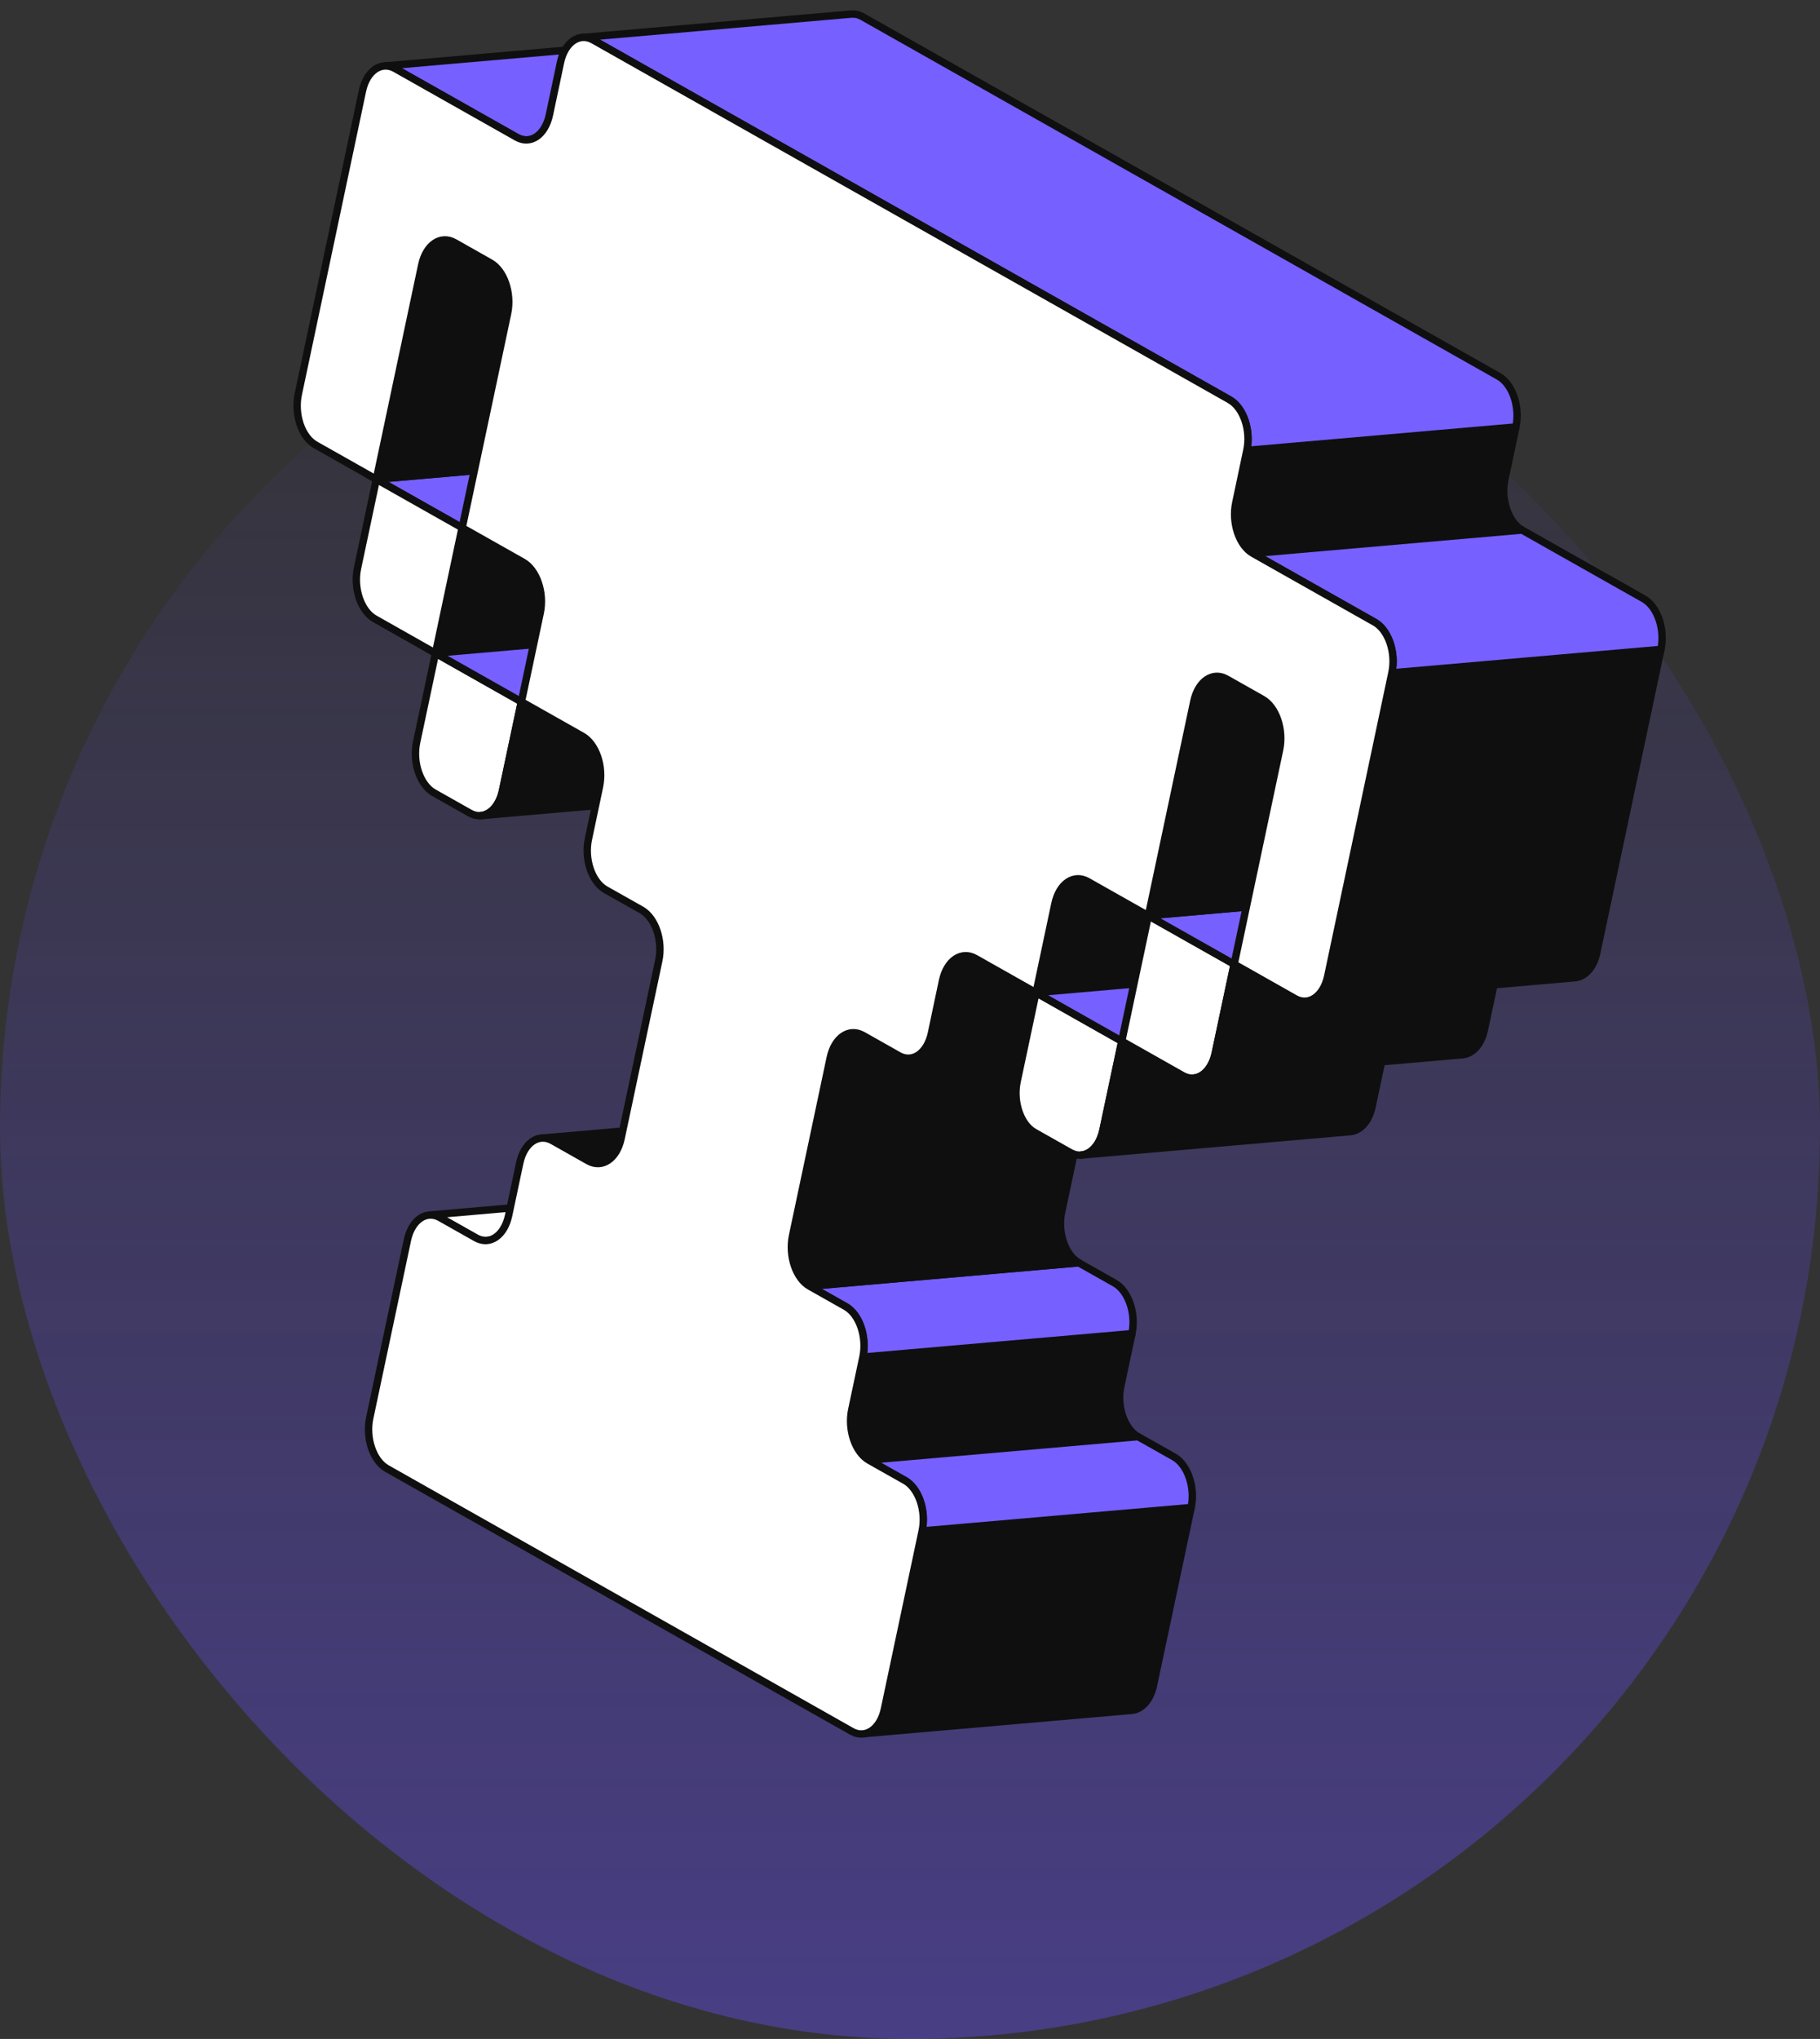 <svg width="92" height="103" viewBox="0 0 92 103" fill="none" xmlns="http://www.w3.org/2000/svg">
<rect x="0" y="0" width="92" height="103" fill="#333333" stroke="none"/>
<rect y="11" width="92" height="92" rx="46" fill="url(#paint0_linear_180_56818)"/>
<path d="M37.662 61.352L35.849 60.329C35.665 60.225 35.474 60.184 35.294 60.199L21.69 61.382C21.87 61.367 22.058 61.408 22.245 61.513L24.058 62.536C24.246 62.641 24.433 62.682 24.614 62.667L38.217 61.483C38.037 61.498 37.846 61.457 37.662 61.352Z" fill="white" stroke="#0F0F0F" stroke-width="0.374" stroke-miterlimit="10"/>
<path d="M19.024 24.213L32.628 23.029L36.96 25.478L23.357 26.658L19.024 24.213Z" fill="#7660FF" stroke="#0F0F0F" stroke-width="0.374" stroke-miterlimit="10"/>
<path d="M23.355 26.657L36.959 25.477L35.62 31.814L22.013 32.994L23.355 26.657Z" fill="#0F0F0F" stroke="#0F0F0F" stroke-width="0.374" stroke-linecap="round" stroke-linejoin="round"/>
<path d="M23.358 26.66L22.015 32.998L18.944 31.261C18.245 30.869 17.855 29.723 18.072 28.703L19.025 24.211L23.361 26.66H23.358Z" fill="white" stroke="#0F0F0F" stroke-width="0.374" stroke-miterlimit="10"/>
<path d="M22.415 12.117C21.915 12.162 21.477 12.633 21.319 13.38L19.024 24.208L32.628 23.024L34.923 12.196C35.081 11.449 35.522 10.975 36.019 10.934L22.415 12.117Z" fill="#0F0F0F" stroke="#0F0F0F" stroke-width="0.374" stroke-linecap="round" stroke-linejoin="round"/>
<path d="M26.354 35.447L25.401 39.939C25.184 40.959 24.445 41.467 23.746 41.071L21.933 40.047C21.234 39.655 20.844 38.505 21.061 37.489L22.014 32.997L26.35 35.447H26.354Z" fill="white" stroke="#0F0F0F" stroke-width="0.374" stroke-miterlimit="10"/>
<path d="M26.354 35.449L25.401 39.941C25.243 40.688 24.802 41.162 24.305 41.203L37.909 40.02C38.409 39.975 38.846 39.504 39.005 38.758L39.957 34.266L26.354 35.449Z" fill="#0F0F0F" stroke="#0F0F0F" stroke-width="0.374" stroke-linecap="round" stroke-linejoin="round"/>
<path d="M22.013 32.994L35.62 31.814L39.956 34.263L26.353 35.447L22.013 32.994Z" fill="#7660FF" stroke="#0F0F0F" stroke-width="0.374" stroke-miterlimit="10"/>
<path d="M43.339 57.465L41.526 56.442C41.339 56.338 41.151 56.297 40.967 56.312L27.364 57.495C27.544 57.48 27.735 57.521 27.923 57.626L29.736 58.649C29.923 58.754 30.111 58.795 30.291 58.78L43.895 57.596C43.715 57.611 43.523 57.57 43.339 57.465Z" fill="#0F0F0F" stroke="#0F0F0F" stroke-width="0.374" stroke-miterlimit="10"/>
<path d="M39.724 5.755L33.575 2.283C33.387 2.178 33.2 2.137 33.02 2.152L19.416 3.336C19.596 3.321 19.787 3.362 19.971 3.466L26.12 6.939C26.304 7.044 26.495 7.085 26.676 7.07L40.279 5.886C40.099 5.901 39.911 5.86 39.724 5.755Z" fill="#7660FF" stroke="#0F0F0F" stroke-width="0.374" stroke-miterlimit="10"/>
<path d="M56.657 70.02L57.22 67.369L43.617 68.553L43.054 71.204C42.837 72.224 43.23 73.366 43.925 73.762L57.529 72.578C56.83 72.186 56.44 71.04 56.657 70.02Z" fill="#0F0F0F" stroke="#0F0F0F" stroke-width="0.374" stroke-linecap="round" stroke-linejoin="round"/>
<path d="M56.348 64.817L54.535 63.794L40.931 64.978L42.744 66.001C43.439 66.393 43.829 67.536 43.616 68.555L57.219 67.371C57.436 66.352 57.043 65.21 56.348 64.817Z" fill="#7660FF" stroke="#0F0F0F" stroke-width="0.374" stroke-miterlimit="10"/>
<path d="M43.061 52.165C42.565 52.21 42.124 52.681 41.965 53.427L40.06 62.415C39.843 63.434 40.233 64.581 40.932 64.973L54.536 63.789C53.837 63.397 53.451 62.251 53.664 61.231L55.569 52.244C55.727 51.497 56.165 51.026 56.665 50.982L43.061 52.165Z" fill="#0F0F0F" stroke="#0F0F0F" stroke-width="0.374" stroke-linecap="round" stroke-linejoin="round"/>
<path d="M46.609 77.338L44.704 86.325C44.546 87.068 44.104 87.543 43.608 87.584L57.212 86.4C57.712 86.355 58.149 85.885 58.307 85.142L60.212 76.154L46.609 77.338Z" fill="#0F0F0F" stroke="#0F0F0F" stroke-width="0.374" stroke-linecap="round" stroke-linejoin="round"/>
<path d="M59.341 73.597L57.528 72.574L43.925 73.758L45.738 74.781C46.437 75.173 46.827 76.323 46.609 77.339L60.213 76.155C60.43 75.135 60.036 73.989 59.341 73.597Z" fill="#7660FF" stroke="#0F0F0F" stroke-width="0.374" stroke-miterlimit="10"/>
<path d="M48.738 48.281C48.238 48.326 47.8 48.796 47.642 49.543L47.083 52.19C46.925 52.937 46.484 53.411 45.987 53.452L59.591 52.269C60.087 52.224 60.529 51.753 60.687 51.007L61.246 48.359C61.404 47.612 61.845 47.138 62.342 47.097L48.738 48.281Z" fill="#0F0F0F" stroke="#0F0F0F" stroke-width="0.374" stroke-linecap="round" stroke-linejoin="round"/>
<path d="M54.416 44.39C53.92 44.435 53.478 44.905 53.32 45.652L52.368 50.144L65.971 48.96L66.924 44.468C67.082 43.722 67.519 43.251 68.02 43.206L54.416 44.39Z" fill="#0F0F0F" stroke="#0F0F0F" stroke-width="0.374" stroke-linecap="round" stroke-linejoin="round"/>
<path d="M56.707 52.597L55.754 57.089C55.537 58.109 54.798 58.617 54.099 58.221L52.286 57.198C51.587 56.806 51.201 55.659 51.414 54.639L52.367 50.147L56.703 52.597H56.707Z" fill="white" stroke="#0F0F0F" stroke-width="0.374" stroke-miterlimit="10"/>
<path d="M56.706 52.596L55.753 57.088C55.595 57.834 55.154 58.309 54.657 58.35L68.261 57.166C68.761 57.121 69.199 56.651 69.357 55.904L70.309 51.412L56.706 52.596Z" fill="#0F0F0F" stroke="#0F0F0F" stroke-width="0.374" stroke-linecap="round" stroke-linejoin="round"/>
<path d="M52.37 50.142L65.974 48.959L70.306 51.408L56.702 52.592L52.37 50.142Z" fill="#7660FF" stroke="#0F0F0F" stroke-width="0.374" stroke-miterlimit="10"/>
<path d="M62.384 48.707L61.432 53.2C61.215 54.219 60.479 54.724 59.78 54.331L56.705 52.595L58.048 46.257L62.384 48.707Z" fill="white" stroke="#0F0F0F" stroke-width="0.374" stroke-miterlimit="10"/>
<path d="M58.046 46.257L71.65 45.073L75.986 47.523L62.382 48.706L58.046 46.257Z" fill="#7660FF" stroke="#0F0F0F" stroke-width="0.374" stroke-miterlimit="10"/>
<path d="M62.385 48.71L61.432 53.202C61.274 53.949 60.837 54.419 60.336 54.464L73.94 53.28C74.436 53.236 74.878 52.765 75.036 52.018L75.988 47.526L62.385 48.71Z" fill="#0F0F0F" stroke="#0F0F0F" stroke-width="0.374" stroke-linecap="round" stroke-linejoin="round"/>
<path d="M61.437 34.16C60.941 34.205 60.499 34.676 60.341 35.422L58.046 46.251L71.65 45.067L73.945 34.239C74.103 33.492 74.544 33.018 75.041 32.977L61.437 34.16Z" fill="#0F0F0F" stroke="#0F0F0F" stroke-width="0.374" stroke-linecap="round" stroke-linejoin="round"/>
<path d="M76.07 24.219L76.629 21.572L63.025 22.755L62.466 25.402C62.249 26.422 62.642 27.568 63.337 27.96L76.941 26.777C76.246 26.384 75.856 25.238 76.07 24.219Z" fill="#0F0F0F" stroke="#0F0F0F" stroke-width="0.374" stroke-linecap="round" stroke-linejoin="round"/>
<path d="M75.757 19.011L43.593 0.841C43.405 0.737 43.217 0.696 43.037 0.711L29.434 1.894C29.614 1.879 29.805 1.921 29.989 2.025L62.154 20.195C62.852 20.587 63.242 21.737 63.025 22.752L76.629 21.569C76.846 20.549 76.452 19.403 75.757 19.011Z" fill="#7660FF" stroke="#0F0F0F" stroke-width="0.374" stroke-miterlimit="10"/>
<path d="M70.355 33.988L67.111 49.312C66.953 50.059 66.512 50.533 66.015 50.574L79.619 49.391C80.119 49.346 80.556 48.875 80.715 48.129L83.958 32.804L70.355 33.988Z" fill="#0F0F0F" stroke="#0F0F0F" stroke-width="0.374" stroke-linecap="round" stroke-linejoin="round"/>
<path d="M83.088 30.249L76.939 26.776L63.335 27.96L69.484 31.432C70.183 31.825 70.573 32.971 70.356 33.99L83.959 32.806C84.176 31.787 83.783 30.645 83.088 30.249Z" fill="#7660FF" stroke="#0F0F0F" stroke-width="0.374" stroke-miterlimit="10"/>
<path d="M62.155 20.195C62.854 20.587 63.244 21.737 63.027 22.752L62.468 25.4C62.251 26.419 62.644 27.566 63.339 27.957L69.488 31.43C70.187 31.822 70.577 32.968 70.36 33.988L67.116 49.312C66.899 50.331 66.16 50.839 65.461 50.444L62.387 48.707L64.682 37.879C64.899 36.859 64.509 35.713 63.81 35.321L61.997 34.298C61.302 33.906 60.563 34.414 60.346 35.433L58.051 46.261L54.976 44.525C54.278 44.133 53.542 44.641 53.325 45.657L52.373 50.148L49.298 48.412C48.599 48.02 47.86 48.524 47.643 49.544L47.084 52.191C46.867 53.21 46.128 53.718 45.433 53.326L43.62 52.303C42.921 51.911 42.185 52.415 41.968 53.434L40.063 62.422C39.846 63.441 40.236 64.588 40.935 64.98L42.748 66.003C43.443 66.395 43.833 67.537 43.62 68.557L43.057 71.208C42.84 72.227 43.234 73.37 43.929 73.766L45.742 74.789C46.441 75.181 46.83 76.331 46.613 77.347L44.708 86.334C44.495 87.35 43.752 87.858 43.053 87.462L19.561 74.188C18.862 73.796 18.476 72.649 18.689 71.634L20.594 62.646C20.811 61.627 21.55 61.119 22.245 61.511L24.058 62.534C24.757 62.926 25.493 62.422 25.71 61.403L26.272 58.752C26.489 57.732 27.229 57.228 27.927 57.624L29.74 58.647C30.439 59.039 31.178 58.535 31.395 57.516L33.3 48.528C33.517 47.509 33.124 46.366 32.429 45.97L30.616 44.947C29.917 44.555 29.527 43.405 29.744 42.389L30.303 39.742C30.52 38.722 30.13 37.576 29.431 37.184L26.357 35.448L27.309 30.956C27.523 29.94 27.133 28.794 26.438 28.398L23.363 26.662L25.658 15.833C25.875 14.814 25.485 13.668 24.787 13.276L22.974 12.252C22.275 11.86 21.536 12.364 21.319 13.384L19.024 24.212L15.949 22.476C15.251 22.084 14.864 20.938 15.078 19.918L18.321 4.594C18.538 3.575 19.274 3.071 19.973 3.463L26.122 6.935C26.82 7.327 27.556 6.82 27.773 5.8L28.332 3.153C28.549 2.133 29.288 1.626 29.987 2.021L62.151 20.191L62.155 20.195Z" fill="white" stroke="#0F0F0F" stroke-width="0.374" stroke-miterlimit="10"/>
<defs>
<linearGradient id="paint0_linear_180_56818" x1="46" y1="11" x2="46" y2="103" gradientUnits="userSpaceOnUse">
<stop stop-color="#674EFF" stop-opacity="0"/>
<stop offset="1" stop-color="#674EFF" stop-opacity="0.4"/>
</linearGradient>
</defs>
</svg>
